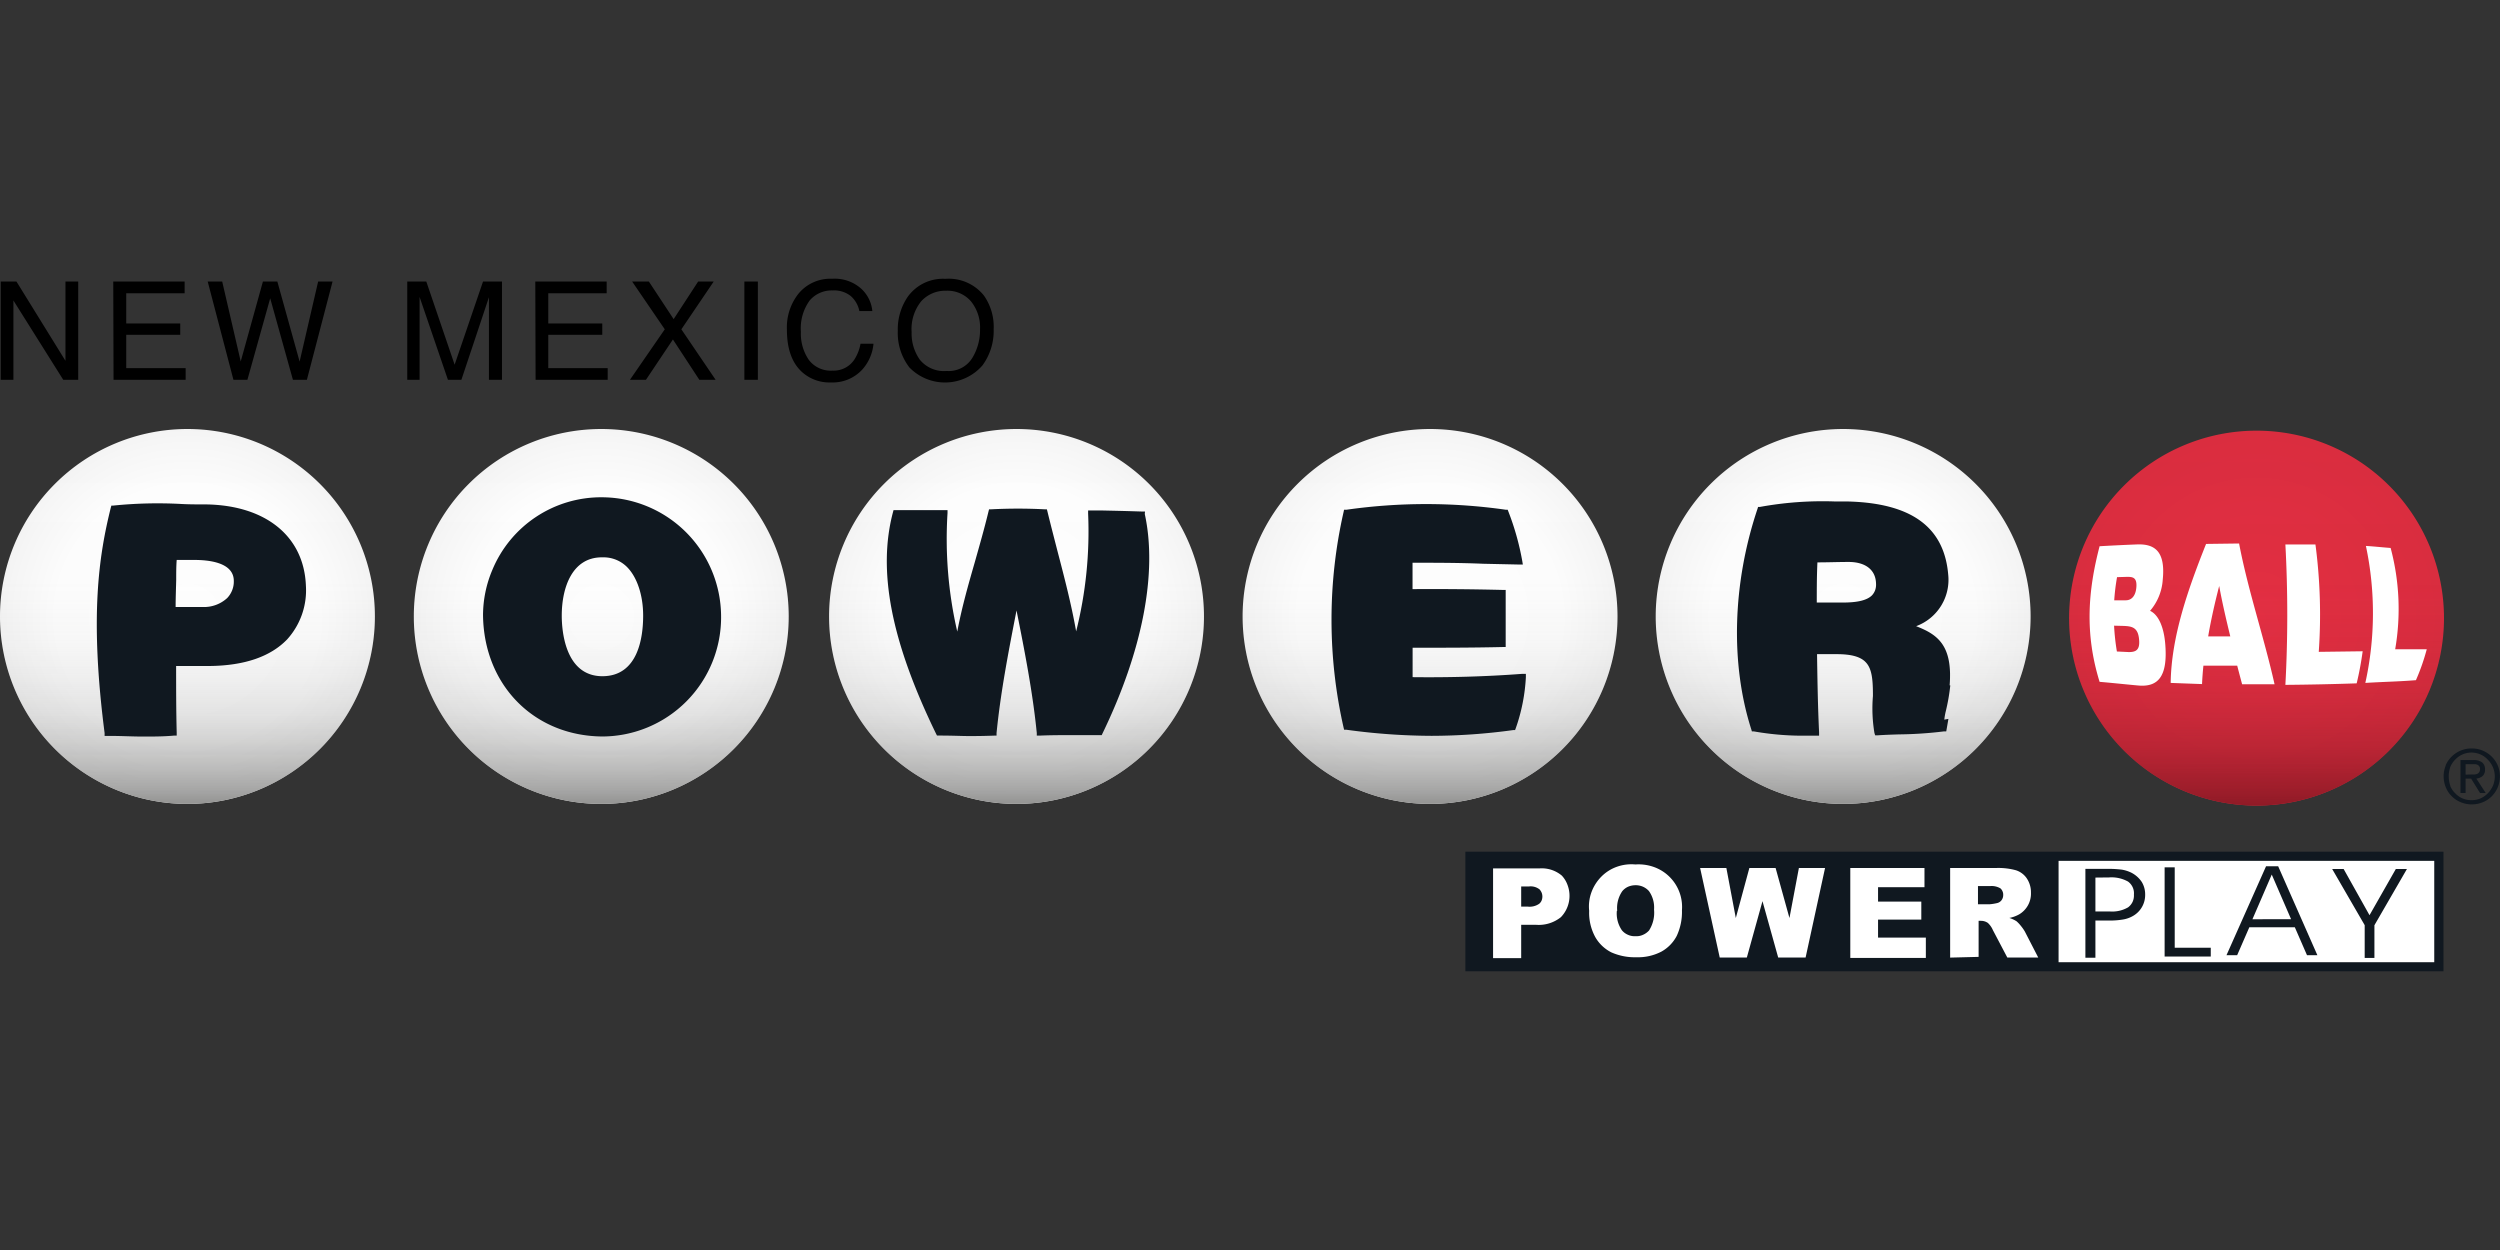 <svg xmlns="http://www.w3.org/2000/svg" xmlns:xlink="http://www.w3.org/1999/xlink" viewBox="0 0 529.17 264.58"><rect x="0" y="0" width="529.17" height="264.58" fill="#333333" stroke="none"/><defs><radialGradient id="g" cx="312.96" cy="49.66" r="26.04" gradientTransform="matrix(1 0 0 -1 0 96.77)" gradientUnits="userSpaceOnUse"><stop offset="0" stop-color="#e42f43"/><stop offset="1" stop-color="#da2d3f"/></radialGradient><radialGradient id="a" cx="255.66" cy="49.89" r="26.04" gradientTransform="matrix(1 0 0 -1 0 96.77)" gradientUnits="userSpaceOnUse"><stop offset="0" stop-color="#fff"/><stop offset=".7" stop-color="#fdfdfd"/><stop offset=".95" stop-color="#f6f6f6"/><stop offset="1" stop-color="#f4f4f4"/></radialGradient><radialGradient xlink:href="#a" id="f" cx="198.36" cy="49.89" r="26.04"/><radialGradient xlink:href="#a" id="e" cx="141" cy="49.89" r="26.04"/><radialGradient xlink:href="#a" id="d" cx="83.4" cy="49.89" r="26.04"/><radialGradient xlink:href="#a" id="c" cx="26.04" cy="49.89" r="26.04"/><linearGradient id="l" x1="312.96" x2="312.96" y1="23.62" y2="75.7" gradientTransform="matrix(1 0 0 -1 0 96.77)" gradientUnits="userSpaceOnUse"><stop offset="0" stop-color="#8f1a26"/><stop offset=".04" stop-color="#8f1a26" stop-opacity=".83"/><stop offset=".1" stop-color="#8f1a26" stop-opacity=".61"/><stop offset=".16" stop-color="#8f1a26" stop-opacity=".42"/><stop offset=".24" stop-color="#8f1a26" stop-opacity=".26"/><stop offset=".32" stop-color="#8f1a26" stop-opacity=".14"/><stop offset=".43" stop-color="#8f1a26" stop-opacity=".06"/><stop offset=".58" stop-color="#8f1a26" stop-opacity=".01"/><stop offset="1" stop-color="#8f1a26" stop-opacity="0"/></linearGradient><linearGradient id="b" x1="255.66" x2="255.66" y1="23.85" y2="75.93" gradientTransform="matrix(1 0 0 -1 0 96.77)" gradientUnits="userSpaceOnUse"><stop offset="0" stop-color="#939392"/><stop offset=".04" stop-color="#939392" stop-opacity=".8"/><stop offset=".1" stop-color="#939392" stop-opacity=".59"/><stop offset=".17" stop-color="#939392" stop-opacity=".4"/><stop offset=".24" stop-color="#939392" stop-opacity=".25"/><stop offset=".33" stop-color="#939392" stop-opacity=".14"/><stop offset=".43" stop-color="#939392" stop-opacity=".06"/><stop offset=".58" stop-color="#939392" stop-opacity=".01"/><stop offset="1" stop-color="#939392" stop-opacity="0"/></linearGradient><linearGradient xlink:href="#b" id="k" x1="198.36" x2="198.36" y1="23.85" y2="75.93"/><linearGradient xlink:href="#b" id="j" x1="141" x2="141" y1="23.85" y2="75.93"/><linearGradient xlink:href="#b" id="i" x1="83.4" x2="83.4" y1="23.85" y2="75.93"/><linearGradient xlink:href="#b" id="h" x1="26.04" x2="26.04" y1="23.85" y2="75.93"/><style>.cls-13,.cls-15{fill:#fff}.cls-14,.cls-16{fill:#101820}.cls-15,.cls-16{fill-rule:evenodd}</style></defs><g data-name="Layer 1"><path fill="url(#g)" d="M313 21.06a26 26 0 0 1 26 26 26 26 0 0 1-26 26 26 26 0 0 1-26-26 26 26 0 0 1 26-26z" style="fill:url(#g)" transform="translate(0 59.021) scale(1.526)"/><path fill="url(#l)" d="M313 21.06a26 26 0 0 1 26 26 26 26 0 0 1-26 26 26 26 0 0 1-26-26 26 26 0 0 1 26-26z" style="fill:url(#l)" transform="translate(0 59.021) scale(1.526)"/><path fill="url(#radialGradient16186)" d="M255.66 20.83a26 26 0 0 1 26 26 26 26 0 0 1-26 26 26 26 0 0 1-26-26 26 26 0 0 1 26-26z" style="fill:url(#a)" transform="translate(0 59.021) scale(1.526)"/><path fill="url(#linearGradient16188)" d="M255.66 20.83a26 26 0 0 1 26 26 26 26 0 0 1-26 26 26 26 0 0 1-26-26 26 26 0 0 1 26-26z" style="fill:url(#b)" transform="translate(0 59.021) scale(1.526)"/><path fill="url(#f)" d="M198.36 20.83a26 26 0 0 1 26 26 26 26 0 0 1-26 26 26 26 0 0 1-26-26 26 26 0 0 1 26-26z" style="fill:url(#f)" transform="translate(0 59.021) scale(1.526)"/><path fill="url(#k)" d="M198.36 20.83a26 26 0 0 1 26 26 26 26 0 0 1-26 26 26 26 0 0 1-26-26 26 26 0 0 1 26-26z" style="fill:url(#k)" transform="translate(0 59.021) scale(1.526)"/><path fill="url(#e)" d="M141 20.83a26 26 0 0 1 26 26 26 26 0 0 1-26 26 26 26 0 0 1-26-26 26 26 0 0 1 26-26z" style="fill:url(#e)" transform="translate(0 59.021) scale(1.526)"/><path fill="url(#j)" d="M141 20.83a26 26 0 0 1 26 26 26 26 0 0 1-26 26 26 26 0 0 1-26-26 26 26 0 0 1 26-26z" style="fill:url(#j)" transform="translate(0 59.021) scale(1.526)"/><path fill="url(#d)" d="M83.4 20.83a26 26 0 0 1 26 26 26 26 0 0 1-26 26 26 26 0 0 1-26-26 26 26 0 0 1 26-26z" style="fill:url(#d)" transform="translate(0 59.021) scale(1.526)"/><path fill="url(#i)" d="M83.4 20.83a26 26 0 0 1 26 26 26 26 0 0 1-26 26 26 26 0 0 1-26-26 26 26 0 0 1 26-26z" style="fill:url(#i)" transform="translate(0 59.021) scale(1.526)"/><path fill="url(#c)" d="M26 20.83a26 26 0 0 1 26 26 26 26 0 0 1-26 26 26 26 0 0 1-26-26 26 26 0 0 1 26-26z" style="fill:url(#c)" transform="translate(0 59.021) scale(1.526)"/><path fill="url(#h)" d="M26 20.83a26 26 0 0 1 26 26 26 26 0 0 1-26 26 26 26 0 0 1-26-26 26 26 0 0 1 26-26z" style="fill:url(#h)" transform="translate(0 59.021) scale(1.526)"/><path d="M516.353 180.842h-83.93v23.851h83.93z" class="cls-13"/><path d="M310.175 180.277v25.316h207.032v-25.316zm205.079 23.394h-79.52v-21.456h79.52z" class="cls-14"/><path d="M316.096 183.817h9.736a6.592 6.592 0 0 1 4.76 1.526 5.784 5.784 0 0 1 1.206 1.984 6.5 6.5 0 0 1-1.404 6.806 7.493 7.493 0 0 1-5.28 1.618h-3.128v7.05h-5.951v-18.984zm5.875 8.088h1.434a3.556 3.556 0 0 0 2.38-.595 1.785 1.785 0 0 0 .52-.687 2.228 2.228 0 0 0 .167-.84 2.197 2.197 0 0 0-.152-.823 2.594 2.594 0 0 0-.443-.702 3.052 3.052 0 0 0-2.228-.626h-1.663v4.273zM336.376 192.79a8.744 8.744 0 0 1 .473-3.906 9.156 9.156 0 0 1 2.09-3.312 8.713 8.713 0 0 1 3.312-2.106 9.156 9.156 0 0 1 3.907-.488 9.705 9.705 0 0 1 3.906.534 8.973 8.973 0 0 1 5.952 9.156 11.964 11.964 0 0 1-1.114 5.448 8.057 8.057 0 0 1-3.235 3.311 10.682 10.682 0 0 1-5.265 1.19 12.208 12.208 0 0 1-5.31-1.022 8.134 8.134 0 0 1-3.419-3.235 10.682 10.682 0 0 1-1.297-5.54zm5.86 0a6.257 6.257 0 0 0 1.068 4.12 3.357 3.357 0 0 0 1.297.962 3.403 3.403 0 0 0 1.603.29 3.311 3.311 0 0 0 1.526-.275 3.723 3.723 0 0 0 1.327-.946 6.99 6.99 0 0 0 1.053-4.41 5.997 5.997 0 0 0-1.083-3.922 3.723 3.723 0 0 0-1.328-.946 3.83 3.83 0 0 0-1.526-.29 4.06 4.06 0 0 0-1.526.305 3.418 3.418 0 0 0-1.266.961 6.272 6.272 0 0 0-1.069 4.151zM359.861 183.726h5.555l1.999 10.59 2.869-10.59h5.555l2.93 10.59 1.999-10.59h5.539l-4.12 18.953h-5.8l-3.326-11.934-3.311 11.934h-5.738zM391.648 183.726h15.702v4.059h-9.827v3.052h9.156v3.815h-9.156v3.815h10.117v4.303h-15.992zM412.783 202.694v-18.968h9.751a14.116 14.116 0 0 1 4.15.473 4.38 4.38 0 0 1 2.32 1.724 5.28 5.28 0 0 1 .885 3.052 5.097 5.097 0 0 1-2.517 4.578 7.096 7.096 0 0 1-2.06.748 6.287 6.287 0 0 1 1.525.702 7.111 7.111 0 0 1 .931.992 9.019 9.019 0 0 1 .824 1.175l2.839 5.509h-6.547l-3.052-5.8a4.456 4.456 0 0 0-1.068-1.525 2.533 2.533 0 0 0-1.434-.443h-.52v7.63zm5.875-11.293h2.518a10.255 10.255 0 0 0 1.526-.244 1.618 1.618 0 0 0 .946-.595 1.8 1.8 0 0 0 .366-1.114 1.648 1.648 0 0 0-.137-.763 1.679 1.679 0 0 0-.443-.64 3.632 3.632 0 0 0-2.182-.489h-2.579v3.846z" class="cls-15"/><path d="M443.532 185.755v7.173h3.052a6.714 6.714 0 0 0 3.86-.87 3.144 3.144 0 0 0 .962-1.175 3.235 3.235 0 0 0 .275-1.526 3.052 3.052 0 0 0-1.252-2.762 7.203 7.203 0 0 0-4.013-.87zm-2.121-1.846h4.578a23.973 23.973 0 0 1 3.143.168 7.34 7.34 0 0 1 2.03.656 5.845 5.845 0 0 1 2.182 1.953 5.005 5.005 0 0 1 .717 2.625 5.097 5.097 0 0 1-2.594 4.578 6.196 6.196 0 0 1-2.045.732 17.03 17.03 0 0 1-3.052.23h-2.838v7.873h-2.121zM467.948 202.465h-9.767v-18.877h2.137v17.015h7.63zM473.518 202.19h-2.243l8.377-18.83h2.564l8.301 18.83h-2.197l-2.579-5.92h-9.629l-2.579 5.92zm11.43-7.63-4.09-9.446-4.09 9.462zM502.588 195.842v6.928h-2.06v-6.943l-6.882-11.888h2.426l5.478 9.782 5.57-9.782h2.35z" class="cls-16"/><path d="M517.665 161.995a5.906 5.906 0 0 1 1.297-1.876 5.951 5.951 0 0 1 4.227-1.694 5.997 5.997 0 0 1 2.259.427 6.257 6.257 0 0 1 1.938 1.267 5.83 5.83 0 0 1 1.77 4.196 6.287 6.287 0 0 1-.473 2.365 6.104 6.104 0 0 1-1.297 1.908 5.723 5.723 0 0 1-1.893 1.236 6.104 6.104 0 0 1-4.578 0 5.63 5.63 0 0 1-1.907-1.236 5.433 5.433 0 0 1-1.297-1.908 6.104 6.104 0 0 1 0-4.715zm.977 4.38a4.578 4.578 0 0 0 1.037 1.526 4.578 4.578 0 0 0 1.526 1.084 4.792 4.792 0 0 0 1.954.381 4.914 4.914 0 0 0 1.922-.381 5.066 5.066 0 0 0 1.526-1.084 5.509 5.509 0 0 0 1.038-1.526 5.02 5.02 0 0 0-1.038-5.555 4.715 4.715 0 0 0-5.371-1.129 4.67 4.67 0 0 0-1.526 1.068 4.929 4.929 0 0 0-1.038 1.526 6.104 6.104 0 0 0 0 4.09zm4.913-5.493a2.93 2.93 0 0 1 1.847.503 1.877 1.877 0 0 1 .595 1.526 1.526 1.526 0 0 1-.122.748 1.526 1.526 0 0 1-.412.625 2.548 2.548 0 0 1-1.297.52l1.984 3.051h-1.206l-1.892-3.052h-1.16v3.052h-1.083v-6.973zm-.473 3.052h.687a1.892 1.892 0 0 0 .58-.138.977.977 0 0 0 .412-.336 1.328 1.328 0 0 0 .183-.671.87.87 0 0 0-.122-.519.946.946 0 0 0-.366-.366 1.816 1.816 0 0 0-.489-.153h-2.075v2.213z" class="cls-14"/><path d="M444.417 144.324c-3.159-10.224-2.472-19.227 0-28.704a453.05 453.05 0 0 1 7.874-.381c3.739-.153 6.104 1.388 5.494 7.447a11.216 11.216 0 0 1-2.686 6.607c1.923.885 2.96 3.754 3.22 7.08.55 6.853-1.526 9.157-5.86 8.714-2.67-.244-5.341-.534-8.042-.763zm3.693-22.157a44.254 44.254 0 0 0-.595 4.898h2.441c1.175 0 2.045-.854 2.228-2.61.244-2.319-.824-2.364-2.06-2.35zm-.626 10.27a46.71 46.71 0 0 0 .595 5.463l2.518.122c1.42 0 2.396-.366 2.182-2.625-.213-2.64-1.526-2.853-3.433-2.914zM459.463 144.553c.138-9.675 3.54-19.502 7.493-29.421l6.99-.092c1.876 9.904 5.279 19.838 7.507 29.803h-6.867c-.351-1.312-.702-2.624-1.038-3.937h-7.157a66.718 66.718 0 0 0-.29 3.891zm10.27-20.524c-.915 3.555-1.724 7.095-2.334 10.682h4.684c-.885-3.617-1.709-7.157-2.35-10.682zM483.742 144.965a275.947 275.947 0 0 0 0-29.726h6.363a113.275 113.275 0 0 1 .702 22.737l9.294-.122a68.182 68.182 0 0 1-1.267 6.79c-4.944.169-10.026.276-15.092.321zM500.665 144.553a68.533 68.533 0 0 0 .122-28.994c1.633.092 3.602.305 5.235.428a50.114 50.114 0 0 1 .961 21.44h6.684a44.956 44.956 0 0 1-2.29 6.546c-3.86.306-6.805.336-10.712.58z" class="cls-13"/><path d="M43.827 106.77c-2.03 0-3.892 0-5.677-.107a93.178 93.178 0 0 0-14.146.35h-.427l-.122.428c-2.549 10.255-4.487 23.104-1.313 47.718v.61h1.13c2.456 0 4.745.138 7.065.138 2.075 0 4.181 0 6.455-.199h.61v-.61c-.122-4.73-.122-9.476-.122-14.13h7.188c7.324-.092 12.803-1.985 16.313-5.632a15.474 15.474 0 0 0 3.967-11.399c-.412-10.377-8.423-16.908-20.921-17.167zm5.661 16.19a4.975 4.975 0 0 1-.336 1.954 5.082 5.082 0 0 1-1.068 1.678 7.233 7.233 0 0 1-5.127 1.893h-5.784c0-1.816.077-3.785.122-5.708 0-1.526 0-2.9.107-4.257h3.8c2.518.015 8.286.35 8.286 4.44zM127.452 105.259a24.92 24.92 0 0 0-23.241 15.382 24.66 24.66 0 0 0-1.969 9.598c.183 14.696 10.682 25.485 25.164 25.652a25.225 25.225 0 0 0 25.225-25.53 25.301 25.301 0 0 0-25.18-25.102zm-8.546 25.041c0-5.95 2.213-12.3 8.439-12.33h.305a7.02 7.02 0 0 1 5.005 1.984c2.167 2.121 3.48 5.997 3.48 10.346 0 4.777-1.13 12.804-8.607 12.834-8.012 0-8.622-9.843-8.622-12.834zM242.36 108.28h-.458c-3.861-.122-4.578-.137-8.622-.229h-2.96v.641a86.982 86.982 0 0 1-2.534 24.95c-1.053-5.905-2.457-11.261-3.922-16.877-.702-2.732-1.434-5.54-2.167-8.546l-.107-.412h-.427a108.666 108.666 0 0 0-11.369 0h-.442l-.107.412c-.915 3.785-1.923 7.264-2.884 10.682-1.42 4.93-2.762 9.614-3.739 14.787a87.165 87.165 0 0 1-2.06-25.087v-.626h-11.43l-.122.458c-3.28 12.406-.396 27.315 9.156 46.94l.168.32h.351c3.159 0 4.777.107 6.333.107s2.838 0 5.402-.092h.519v-.549c.84-8.546 2.548-17.35 4.227-25.942 1.71 8.53 3.433 17.335 4.288 25.942v.55h.55c2.41-.107 4.577-.107 6.744-.107h6.455l.153-.336c8.5-17.55 11.674-34.06 8.958-46.467zM299.004 143.332v-6.226c6.318 0 12.743 0 19.09-.152h.611v-12.086h-.64a607.767 607.767 0 0 0-19.076-.168v-5.585c5.005 0 9.843 0 14.955.214l7.63.167h.763l-.122-.747a55.76 55.76 0 0 0-2.945-10.484l-.138-.366h-.381a119.226 119.226 0 0 0-33.77 0h-.489l-.091.442a103.066 103.066 0 0 0 0 45.689l.106.427h.428a135.463 135.463 0 0 0 18.098 1.297 128.184 128.184 0 0 0 17.274-1.22h.382l.137-.352a38.486 38.486 0 0 0 2.152-10.819v-.732h-.748c-7.676.58-15.504.793-23.226.701zM412.676 145.057c.687-8.607-2.7-10.804-7.096-12.513a10.468 10.468 0 0 0 6.791-10.957c-.87-10.072-7.844-15.123-21.364-15.443h-2.625a73.874 73.874 0 0 0-15.885 1.16h-.367l-.106.35c-5.31 15.78-5.8 32.825-1.313 46.788l.107.366h.381a59.636 59.636 0 0 0 10.682.916h3.16v-.718c-.26-5.432-.352-11.002-.428-16.389v-.152h4.197c3.052 0 5.02.549 6.104 1.709 1.373 1.419 1.526 3.876 1.526 7.141a31.512 31.512 0 0 0 .32 7.844l.153.488h.503c1.526-.106 3.052-.152 4.471-.198a84.281 84.281 0 0 0 9.614-.641h.458l.458-2.64-.87.153a13.856 13.856 0 0 1 .305-1.74 41.355 41.355 0 0 0 .962-5.494zm-15.58-21.517a3.54 3.54 0 0 1-.168 1.328 3.235 3.235 0 0 1-.687 1.144c-.992 1.008-2.96 1.526-6.104 1.526h-5.585c0-2.7 0-5.493.137-8.5 2.213 0 4.456-.091 6.638-.091 3.571.015 5.708 1.694 5.769 4.593z" class="cls-14"/><path d="M.153 59.586h3.326l10.377 16.786V59.586h2.701v20.799h-3.174L2.838 63.599v16.786H.153zM23.973 59.586h15.108v2.487H26.72v6.394H38.15v2.396H26.72v7.065h12.574v2.457h-15.26zM47.031 59.586l3.922 16.923 4.7-16.923h3.052l4.716 16.953 3.921-16.953h3.052l-5.432 20.799h-2.96l-4.808-17.244-4.822 17.244h-2.96l-5.448-20.8zM86.204 59.586h4.028l5.998 17.61 6.012-17.61h4.013v20.799h-2.762V62.912l-5.829 17.473H94.81l-5.997-17.534v17.534h-2.61zM113.305 59.586h15.108v2.487h-12.36v6.394h11.429v2.396h-11.43v7.065h12.575v2.457h-15.26zM136.73 80.385h-3.388l7.37-10.682-6.912-10.117h3.54l5.25 7.965 5.188-7.965h3.296l-6.852 10.117 7.249 10.682h-3.449l-5.585-8.53zM157.56 59.586h2.853v20.799h-2.854zM182.296 61.112a7.355 7.355 0 0 1 2.35 4.73h-2.747a5.707 5.707 0 0 0-1.831-3.19 5.677 5.677 0 0 0-3.846-1.174 6.104 6.104 0 0 0-4.837 2.121 10.041 10.041 0 0 0-1.862 6.638 9.766 9.766 0 0 0 1.679 5.936 5.799 5.799 0 0 0 5.005 2.274 5.25 5.25 0 0 0 4.67-2.396 9.156 9.156 0 0 0 1.266-3.296h2.747a9.461 9.461 0 0 1-2.41 5.509 8.515 8.515 0 0 1-6.609 2.686 8.652 8.652 0 0 1-6.104-2.198q-3.204-2.9-3.204-8.988a11.506 11.506 0 0 1 2.411-7.554 8.713 8.713 0 0 1 7.172-3.204 8.378 8.378 0 0 1 6.15 2.106zM208.268 62.561a11.521 11.521 0 0 1 2.06 7.142 12.345 12.345 0 0 1-2.365 7.63 10.499 10.499 0 0 1-15.473.443 11.949 11.949 0 0 1-2.457-7.737 12.208 12.208 0 0 1 2.106-7.218 9.156 9.156 0 0 1 7.965-3.8 9.522 9.522 0 0 1 8.164 3.54zm-2.487 13.246a11.353 11.353 0 0 0 1.663-6.104 8.774 8.774 0 0 0-1.922-5.92 6.562 6.562 0 0 0-5.25-2.244 6.882 6.882 0 0 0-5.28 2.228 9.37 9.37 0 0 0-2.03 6.546 9.568 9.568 0 0 0 1.74 5.83 6.592 6.592 0 0 0 5.677 2.38 5.875 5.875 0 0 0 5.402-2.716z"/></g><title>Powerball at New Mexico Lottery</title></svg>